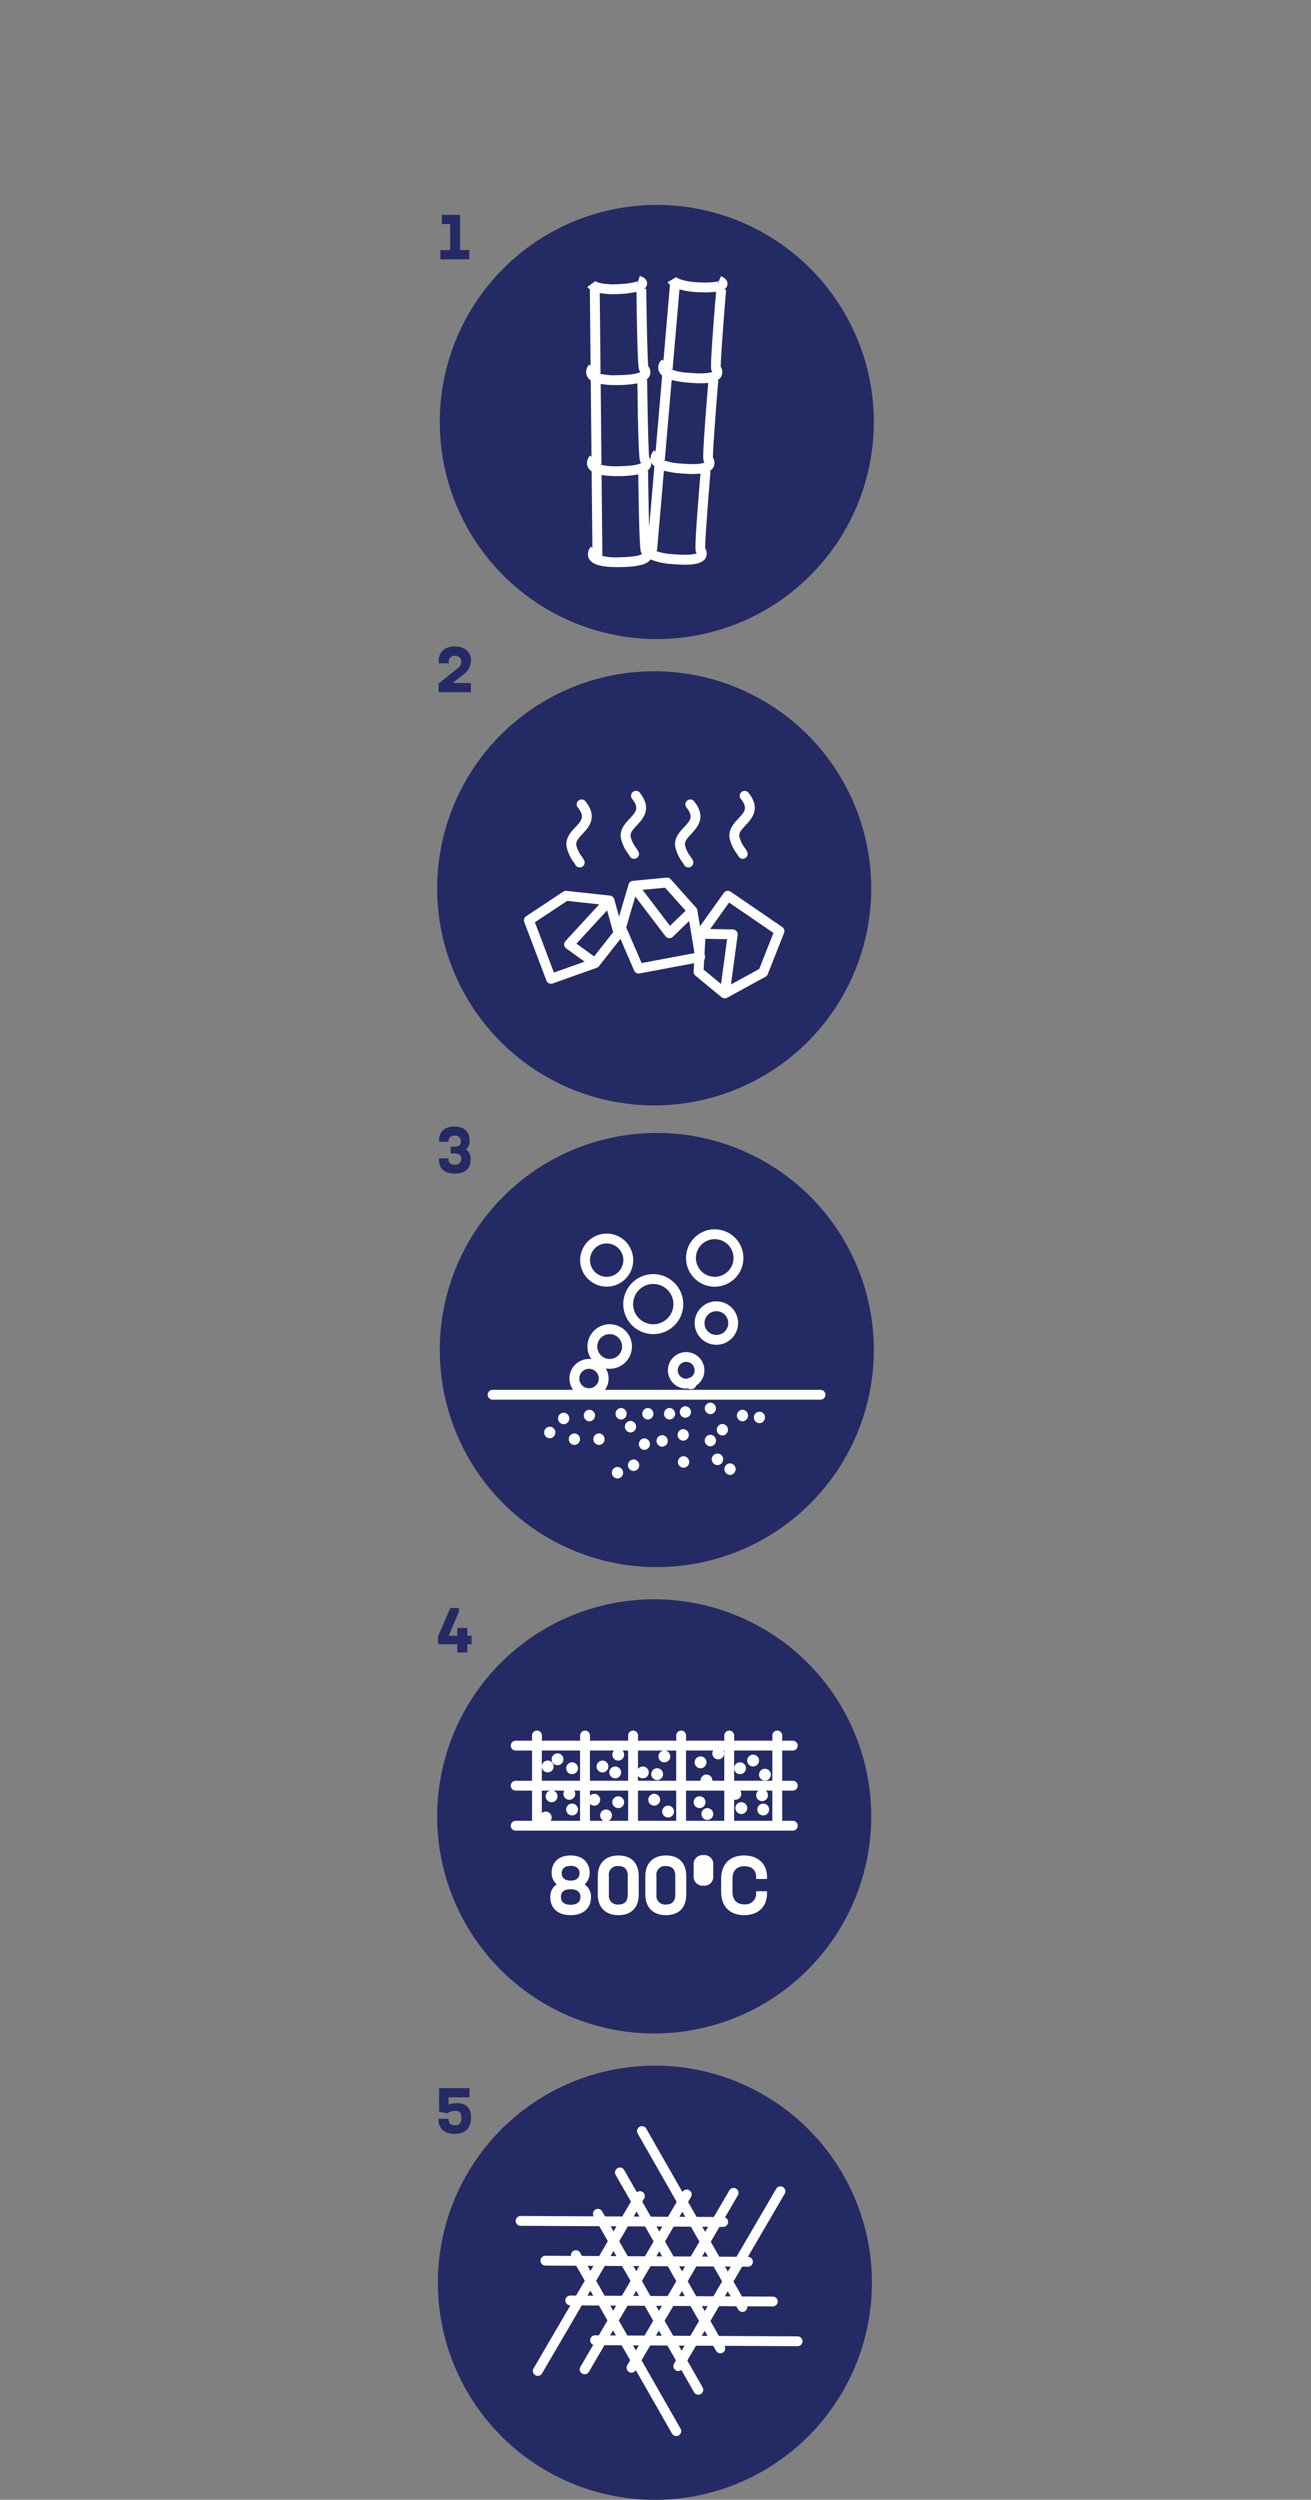 <svg id="Layer_1" data-name="Layer 1" xmlns="http://www.w3.org/2000/svg" width="320" height="610" viewBox="0 0 320 610"><rect x="0" y="0" width="320" height="610" fill="#808080" stroke="none"/><defs><style>.cls-1{fill:#242a64;}.cls-2{fill:#fff;}</style></defs><path class="cls-1" d="M160.318,276.462a52.97,52.97,0,1,0,52.97,52.97A52.971,52.971,0,0,0,160.318,276.462Zm-.461,227.6a52.972,52.972,0,1,0,52.969,52.973A52.972,52.972,0,0,0,159.857,504.057Zm-.174-7.857a52.971,52.971,0,1,0-52.971-52.97A52.969,52.969,0,0,0,159.683,496.2Zm.635-340.259a52.971,52.971,0,1,0-52.971-52.971A52.971,52.971,0,0,0,160.318,155.941Zm-.635,113.8a52.971,52.971,0,1,0-52.971-52.971A52.97,52.97,0,0,0,159.683,269.739ZM107.049,517.023v.364c0,1.66,1.139,3.321,3.938,3.321,2.816,0,3.986-1.661,3.986-3.986,0-2.5-1.376-3.511-3.384-3.511a7.085,7.085,0,0,0-2.1.347v-1.771h5.109v-2.245h-7.418V515.3l2.04.38a3.356,3.356,0,0,1,1.867-.6c.965,0,1.534.379,1.534,1.723,0,1.234-.474,1.8-1.566,1.8-1.155,0-1.582-.665-1.582-1.408v-.174Zm4.959-124.641H109.92l-3,6.944v1.9h4.713v2.009h2.436v-2.009h1.06v-2.072h-1.06v-1.9h-2.436v1.9h-2.119l2.5-5.837ZM107.17,282.658v.523c0,1.66,1.028,3.21,3.875,3.21,2.815,0,3.827-1.5,3.827-3.463a2.556,2.556,0,0,0-1.123-2.421,2.746,2.746,0,0,0,.87-2.119c0-1.487-.554-3.48-3.765-3.48-2.578,0-3.67,1.549-3.67,3.211h0v.507h2.31v-.237c0-.7.474-1.266,1.487-1.266a1.334,1.334,0,0,1,1.518,1.392c0,.79-.427,1.3-1.534,1.3h-.981v1.646h.981c1.154,0,1.613.41,1.613,1.281a1.385,1.385,0,0,1-1.566,1.471c-1.076,0-1.535-.6-1.535-1.3v-.254Zm7.772-115.989H110.45l2.626-2.024a4.5,4.5,0,0,0,1.9-3.512c0-1.724-1.187-3.384-3.97-3.384-2.736,0-3.923,1.629-3.923,3.5h0v.6h2.435v-.411a1.322,1.322,0,0,1,1.5-1.392,1.407,1.407,0,0,1,1.582,1.424,1.9,1.9,0,0,1-.854,1.582l-4.7,3.78v2.088h7.892Zm-.395-105.636H112.3V52.428h-4.46v2.247h2.04v6.358h-2.388v2.246h7.054Z"/><path class="cls-2" d="M194.691,570.118l-19.211-.1-2.082-3.647,2.119-3.628,4.2.021.446.78a1.2,1.2,0,0,0,1.044.606A1.185,1.185,0,0,0,181.8,564a1.2,1.2,0,0,0,.592-1.214l6.23.031h.006a1.2,1.2,0,0,0,0-2.4l-7.519-.037-2.081-3.647,2.119-3.628,1.416.007h.006a1.2,1.2,0,0,0,.005-2.4h-.027l8.987-15.389a1.2,1.2,0,0,0-2.075-1.212l-9.686,16.588-4.2-.021-2.082-3.648,2.12-3.629.9,0h.006a1.2,1.2,0,0,0,.445-2.316l3.14-5.377a1.2,1.2,0,1,0-2.074-1.212l-3.79,6.49-4.205-.021-2.082-3.647.714-1.221a1.2,1.2,0,1,0-2.075-1.213l-.014.025-8.834-15.479a1.2,1.2,0,1,0-2.087,1.191l9.522,16.683-2.117,3.627-4.205-.021-2.081-3.647.453-.775a1.2,1.2,0,0,0-1.778-1.546l-3.09-5.412a1.2,1.2,0,1,0-2.086,1.191L154,537.239l-2.118,3.627-4.2-.021-.7-1.225a1.2,1.2,0,0,0-2.087,1.191l.012.02-17.823-.088h-.006a1.2,1.2,0,0,0-.006,2.4l19.211.095,2.083,3.65-2.118,3.628-4.2-.021-.445-.78a1.2,1.2,0,0,0-2.231.767l-6.231-.031h-.006a1.2,1.2,0,0,0-.006,2.4l7.521.037,2.082,3.648-2.117,3.627-1.415-.007h-.006a1.2,1.2,0,0,0,0,2.4h.026l-8.987,15.392a1.2,1.2,0,1,0,2.076,1.212l9.686-16.59,4.2.02,2.083,3.648-2.118,3.627-.9,0h-.006a1.2,1.2,0,0,0-.444,2.316l-3.141,5.379a1.2,1.2,0,1,0,2.074,1.213l3.791-6.492,4.2.02,2.082,3.649-.713,1.221a1.2,1.2,0,0,0,2.075,1.213l.014-.025,8.837,15.481a1.2,1.2,0,1,0,2.086-1.191l-9.524-16.685,2.118-3.628,4.2.021,2.083,3.649-.453.775a1.194,1.194,0,0,0,1.775,1.542l3.093,5.418a1.2,1.2,0,1,0,2.086-1.191l-3.727-6.53,2.119-3.628,4.2.02.7,1.229a1.2,1.2,0,1,0,2.086-1.191l-.014-.024,17.824.089h.006a1.2,1.2,0,0,0,0-2.4Zm-16.312-17.036-.72,1.232-.708-1.239Zm-.744,6.038.706,1.237-1.424-.007Zm-3.458-6.059,2.083,3.649-2.118,3.626-4.2-.021-2.082-3.647,2.118-3.627Zm-1.338-9.688-.721,1.234-.708-1.241Zm-.745,6.039.707,1.238-1.426-.007Zm-5.54-9.708.706,1.237-1.425-.007Zm-2.119,3.628,4.2.02,2.083,3.65L168.6,550.63l-4.2-.021-2.083-3.648Zm2.047,10.926-.707-1.238,1.426.007Zm.683,6.044-1.426-.007.719-1.232Zm-2.082-3.648-2.118,3.627-4.2-.021-2.082-3.647,2.118-3.628,4.2.021Zm-3.422-13.336-.72,1.233-.708-1.24Zm-.744,6.038.707,1.239-1.426-.007Zm-5.541-9.707.706,1.237-1.424-.007Zm-2.118,3.627,4.2.021,2.084,3.65-2.119,3.628-4.2-.021-2.083-3.648ZM155.3,554.2l-.706-1.238,1.425.007Zm.684,6.044-1.426-.007.719-1.232Zm-5.5-16.984-.72,1.233-.708-1.24Zm-.744,6.039.708,1.238-1.427-.007Zm-6.354,10.883.719-1.231.706,1.238Zm.742-6.036-.707-1.239,1.426.007Zm3.457,6.056-2.081-3.646,2.118-3.629,4.2.021,2.082,3.648-2.119,3.627Zm1.341,9.685.719-1.23.707,1.238Zm.742-6.035-.707-1.239,1.427.007Zm5.541,9.706-.707-1.239,1.427.007Zm2.12-3.629-4.2-.021-2.082-3.647,2.118-3.627,4.2.02,2.083,3.649Zm2.774.014.719-1.231.706,1.238Zm.742-6.036-.707-1.239,1.427.007Zm5.541,9.708-.707-1.24,1.427.007Zm2.12-3.63-4.2-.021-2.081-3.647,2.118-3.628,4.2.021,2.083,3.648Zm2.775.013.718-1.23.707,1.238Zm.742-6.035-.708-1.24,1.428.007ZM140.031,210.385a6.823,6.823,0,0,1,.387.6,1.2,1.2,0,1,0,2.165-1.041,7.218,7.218,0,0,0-.573-.921,7.4,7.4,0,0,1-1.323-2.733c-.193-.921.443-1.662,1.5-2.793,1.516-1.626,3.809-4.083.716-7.963a1.2,1.2,0,1,0-1.879,1.5c1.8,2.259.95,3.171-.594,4.825-1.138,1.22-2.553,2.738-2.094,4.925A9.679,9.679,0,0,0,140.031,210.385Zm29.4-14.85a1.2,1.2,0,1,0-1.879,1.5c1.8,2.26.951,3.171-.593,4.825-1.138,1.22-2.554,2.738-2.095,4.924a9.675,9.675,0,0,0,1.694,3.6,6.6,6.6,0,0,1,.388.6,1.2,1.2,0,1,0,2.169-1.033,7.14,7.14,0,0,0-.578-.932,7.362,7.362,0,0,1-1.32-2.726c-.194-.921.443-1.662,1.5-2.793C170.229,201.872,172.521,199.415,169.427,195.535Zm-13.262-2.1a1.2,1.2,0,0,0-1.879,1.5c1.8,2.258.95,3.17-.594,4.824-1.138,1.219-2.554,2.736-2.1,4.925a9.711,9.711,0,0,0,1.695,3.6,6.2,6.2,0,0,1,.388.6,1.2,1.2,0,0,0,2.169-1.036,7.041,7.041,0,0,0-.577-.929,7.415,7.415,0,0,1-1.322-2.727c-.193-.921.444-1.661,1.5-2.793C156.965,199.766,159.259,197.31,156.165,193.43Zm23.654,14.846a6.84,6.84,0,0,1,.388.6,1.2,1.2,0,0,0,1.084.682,1.189,1.189,0,0,0,.519-.119,1.2,1.2,0,0,0,.564-1.6,7.161,7.161,0,0,0-.575-.925,7.44,7.44,0,0,1-1.324-2.73c-.194-.921.443-1.661,1.5-2.793,1.517-1.625,3.81-4.081.718-7.961a1.2,1.2,0,1,0-1.879,1.5c1.8,2.257.949,3.169-.6,4.823-1.139,1.22-2.556,2.738-2.095,4.928A9.739,9.739,0,0,0,179.819,208.276ZM143.248,91.72a2.63,2.63,0,0,0,.949,1.092l.182,18.668-.344-.319a2.655,2.655,0,0,0-.569,2.776,2.627,2.627,0,0,0,.947,1.09l.185,18.67-.345-.32a2.659,2.659,0,0,0-.57,2.776c.682,1.542,2.859,2.237,7.039,2.237l.381,0c4.453-.044,6.8-.609,7.694-1.873a16.4,16.4,0,0,0,5.349,1.132c1.153.1,2.167.15,3.055.15,2.773,0,4.312-.493,4.979-1.54a2.35,2.35,0,0,0-.058-2.449c-.051-1.709.763-12.321,1.309-18.853l-.251-.021a2.481,2.481,0,0,0,.9-.816,2.351,2.351,0,0,0-.058-2.448c-.051-1.709.762-12.32,1.306-18.85l-.248-.021a2.492,2.492,0,0,0,.905-.816,2.351,2.351,0,0,0-.057-2.45c-.05-1.707.762-12.321,1.306-18.852l-.529-.045a1.482,1.482,0,0,0,.835-1.08c.117-.51.068-1.468-1.571-2.162l-.493,1.167c-.269.154-1.689.5-5.115.328-4.388-.229-5.38-1.325-5.389-1.336a.382.382,0,0,1,.06.09l-2.074,1.215a2.5,2.5,0,0,0,.573.631l-1.6,18.6-.32-.353a2.464,2.464,0,0,0,.016,3.9l-1.6,18.593-.32-.359a2.739,2.739,0,0,0-.9,2.378,3.568,3.568,0,0,0-.349-.66c-.213-1.694-.417-12.335-.5-18.888l-.238,0a2.48,2.48,0,0,0,.811-.9,2.318,2.318,0,0,0-.293-2.427c-.212-1.682-.415-12.335-.5-18.894l-.533.006a1.475,1.475,0,0,0,.727-1.157c.068-.518-.072-1.467-1.77-2l-.379,1.209c-.253.179-1.632.664-5.063.815-4.388.192-5.482-.8-5.493-.815a.33.33,0,0,1,.068.084l-1.945,1.409a2.44,2.44,0,0,0,.626.572l.181,18.664-.345-.32A2.658,2.658,0,0,0,143.248,91.72Zm31.933-22.566a.819.819,0,0,1,.3-.594l-.3.709A1.117,1.117,0,0,1,175.181,69.154Zm-11.012,20.98,1.681-19.523a18.8,18.8,0,0,0,4.39.677c.719.037,1.366.054,1.949.054a18.67,18.67,0,0,0,2.6-.156c-1.531,18.455-1.286,18.914-1.07,19.3l.054.1c.02.035.056.1.086.156-.368.182-1.669.579-5.691.233a14.475,14.475,0,0,1-4.47-.883Zm-1.9,22.133,1.683-19.541a22.552,22.552,0,0,0,4.01.645c1.154.1,2.17.15,3.059.15a16.258,16.258,0,0,0,1.853-.093c-1.521,18.351-1.277,18.81-1.06,19.2l.053.094c.021.036.056.1.086.156-.368.183-1.665.58-5.691.235a14.327,14.327,0,0,1-4.483-.891Zm-1.9,22.14,1.683-19.543a22.455,22.455,0,0,0,4.008.646c1.151.1,2.162.149,3.049.149a16.489,16.489,0,0,0,1.868-.1c-1.524,18.35-1.27,18.828-1.064,19.2l.054.095c.02.035.055.1.085.155-.368.184-1.664.58-5.692.234a14.438,14.438,0,0,1-4.475-.887Zm-1.614-20.388a2.01,2.01,0,0,0,.19-1.3,2.663,2.663,0,0,0,.789,1.052l-1.285,14.923c-.117-4.1-.215-9.723-.265-13.781l-.236,0A2.468,2.468,0,0,0,158.747,114.019Zm-2.125,21.042c.023.034.064.091.1.148-.349.217-1.6.736-5.643.776a14.269,14.269,0,0,1-4.5-.442l.443,0-.194-19.635a21.153,21.153,0,0,0,3.673.27l.389,0a25.527,25.527,0,0,0,4.9-.416c.236,18.413.522,18.847.775,19.217Zm-.218-22.217c.025.037.065.093.1.147-.349.218-1.6.736-5.64.777a14.565,14.565,0,0,1-4.514-.445l.449,0-.19-19.632a21.059,21.059,0,0,0,3.672.27l.39,0a25.5,25.5,0,0,0,4.9-.416c.235,18.414.522,18.848.774,19.216Zm-.616-44.308-.231.735a.848.848,0,0,1-.01-.115A.823.823,0,0,1,155.788,68.536Zm-9.4,2.962a16.733,16.733,0,0,0,3.254.281c.373,0,.767-.008,1.183-.027a24.349,24.349,0,0,0,4.519-.536c.235,18.516.52,18.95.775,19.323l.062.088c.024.034.064.09.1.147-.35.217-1.6.736-5.64.777a14.405,14.405,0,0,1-4.516-.443l.452-.005ZM134.322,463c0,2.1,1.3,4.333,4.965,4.333,3.063,0,4.965-1.668,4.963-4.352a3.56,3.56,0,0,0-1.558-3.145,3.79,3.79,0,0,0,1.233-2.907c0-1.919-1.215-4.16-4.639-4.16s-4.639,2.241-4.639,4.16a3.74,3.74,0,0,0,1.23,2.892A3.6,3.6,0,0,0,134.322,463Zm4.965-7.695c1.967,0,2.179,1.256,2.179,1.8s-.214,1.8-2.2,1.8c-1.95,0-2.16-1.257-2.16-1.8S137.32,455.308,139.287,455.308Zm0,5.708c1.091,0,2.389.325,2.389,1.872,0,1.25-.826,1.911-2.389,1.911s-2.371-.661-2.371-1.911S137.714,461.016,139.287,461.016Zm6.623-3.184v4.443c0,3.169,1.885,5.061,5.041,5.061S155.9,465.5,155.9,462.3v-4.481c0-3.2-1.8-5.042-4.946-5.042S145.91,454.664,145.91,457.832Zm7.316-.058v4.558c0,1.6-.765,2.408-2.275,2.408a2.119,2.119,0,0,1-2.331-2.408v-4.558a2.1,2.1,0,0,1,2.331-2.408C152.461,455.366,153.226,456.176,153.226,457.774Zm4.291.058v4.443c0,3.169,1.886,5.061,5.042,5.061s4.946-1.838,4.946-5.041v-4.481c0-3.2-1.8-5.042-4.946-5.042S157.517,454.664,157.517,457.832Zm7.317-.058v4.558c0,1.6-.766,2.408-2.275,2.408a2.119,2.119,0,0,1-2.331-2.408v-4.558a2.1,2.1,0,0,1,2.331-2.408C164.068,455.366,164.834,456.176,164.834,457.774Zm4.48-2.653v2.589a2.184,2.184,0,0,0,2.416,2.427,2.154,2.154,0,0,0,2.36-2.416v-2.612a2.154,2.154,0,0,0-2.36-2.416A2.185,2.185,0,0,0,169.314,455.121Zm17.907,3.386v-.464c0-3.2-2.19-5.271-5.578-5.271-3.517,0-5.616,2.128-5.616,5.692v3.179c0,3.564,2.1,5.693,5.616,5.693,3.44,0,5.578-2.05,5.578-5.348v-.483h-2.653v.483a2.609,2.609,0,0,1-2.849,2.715c-1.886,0-2.925-1.08-2.925-3.041v-3.217c0-1.96,1.025-3.04,2.887-3.04,1.835,0,2.887.954,2.887,2.619v.483ZM173.394,345.085a1.409,1.409,0,0,0,0-2.816A1.409,1.409,0,0,0,173.394,345.085Zm-39.206,3.061a1.409,1.409,0,0,0,0,2.817A1.409,1.409,0,0,0,134.188,348.146Zm3.4-3.422a1.409,1.409,0,0,0,0,2.817A1.409,1.409,0,0,0,137.589,344.724Zm20.548-1.147a1.409,1.409,0,0,0,0,2.816A1.409,1.409,0,0,0,158.137,343.577Zm-4.239,3.154a1.409,1.409,0,0,0,0,2.817A1.409,1.409,0,0,0,153.9,346.731Zm-10.03-2.719a1.409,1.409,0,0,0,0,2.817A1.409,1.409,0,0,0,143.868,344.012Zm17.756,9.013a1.409,1.409,0,0,0,0-2.817A1.409,1.409,0,0,0,161.624,353.025Zm1.808-9.448a1.409,1.409,0,0,0,0,2.816A1.409,1.409,0,0,0,163.432,343.577Zm-8.783,12.563a1.409,1.409,0,0,0,0,2.817A1.409,1.409,0,0,0,154.649,356.14ZM151.6,343.577a1.409,1.409,0,0,0,0,2.816A1.409,1.409,0,0,0,151.6,343.577Zm5.665,10.227a1.409,1.409,0,0,0,0-2.817A1.409,1.409,0,0,0,157.263,353.8ZM140.2,352.593a1.409,1.409,0,0,0,0-2.817A1.409,1.409,0,0,0,140.2,352.593Zm26.558-1.036a1.409,1.409,0,0,0,0-2.817A1.409,1.409,0,0,0,166.758,351.557Zm.535-8.415a1.409,1.409,0,0,0,0,2.816A1.409,1.409,0,0,0,167.293,343.142Zm6.1,9.791a1.409,1.409,0,0,0,0-2.817A1.409,1.409,0,0,0,173.394,352.933Zm-6.537,2.413a1.409,1.409,0,0,0,0,2.817A1.409,1.409,0,0,0,166.857,355.346Zm-16.132,5.434a1.409,1.409,0,0,0,0-2.817A1.409,1.409,0,0,0,150.725,360.78Zm27.466-.87a1.409,1.409,0,0,0,0-2.817A1.409,1.409,0,0,0,178.191,359.91Zm3.051-15.9a1.409,1.409,0,0,0,0,2.817A1.409,1.409,0,0,0,181.242,344.012Zm4.14.459a1.409,1.409,0,0,0,0,2.817A1.409,1.409,0,0,0,185.382,344.471Zm-9.04,3.006a1.409,1.409,0,0,0,0,2.817A1.409,1.409,0,0,0,176.342,347.477Zm-1.2,10.032a1.409,1.409,0,0,0,0-2.817A1.409,1.409,0,0,0,175.143,357.509ZM146.2,352.593a1.409,1.409,0,0,0,0-2.817A1.409,1.409,0,0,0,146.2,352.593Zm13.252-27.039a7.321,7.321,0,1,0-7.32-7.32A7.329,7.329,0,0,0,159.456,325.554Zm0-12.238a4.917,4.917,0,1,1-4.916,4.917A4.922,4.922,0,0,1,159.456,313.316Zm8.04,25.524a4.388,4.388,0,0,0,.461-.047,1.369,1.369,0,0,0,.71.189,1.285,1.285,0,0,0,1.272-.878,4.453,4.453,0,1,0-2.443.736Zm0-6.518a2.05,2.05,0,0,1,.962,3.864,1.3,1.3,0,0,0-.573.211,2.056,2.056,0,1,1-.389-4.075Zm6.962-32.344a7,7,0,1,0,7,7A7,7,0,0,0,174.458,299.978Zm0,11.586a4.591,4.591,0,1,1,4.593-4.591A4.594,4.594,0,0,1,174.458,311.564ZM148.087,301.02a6.474,6.474,0,1,0,6.471,6.474A6.481,6.481,0,0,0,148.087,301.02Zm0,10.544a4.07,4.07,0,1,1,4.067-4.07A4.074,4.074,0,0,1,148.087,311.564Zm32.072,11.291a5.3,5.3,0,1,0-5.3,5.3A5.31,5.31,0,0,0,180.159,322.855Zm-8.2,0a2.9,2.9,0,1,1,2.9,2.9A2.9,2.9,0,0,1,171.956,322.855Zm28.32,16.294H147.668a4.743,4.743,0,0,0,.194-5.224,5.434,5.434,0,1,0-3.525-2.278,4.891,4.891,0,0,0-.559-.035,4.768,4.768,0,0,0-3.894,7.537H120.233a1.2,1.2,0,0,0,0,2.4h80.043a1.2,1.2,0,0,0,0-2.4Zm-56.5-.386a2.374,2.374,0,1,1,2.372-2.375A2.378,2.378,0,0,1,143.778,338.763Zm2.011-10.181a3.029,3.029,0,1,1,3.03,3.03A3.032,3.032,0,0,1,145.789,328.582Zm-12.415-89.306a1.2,1.2,0,0,0,1.527.706l10.736-3.814a1.2,1.2,0,0,0,.549-.382h0l.011-.014,5.241-6.672,3.35,7.736a1.2,1.2,0,0,0,1.325.7l13.31-2.5-.115,2.038a1.2,1.2,0,0,0,.435,1l6.373,5.256a1.194,1.194,0,0,0,.348.21h0a.95.95,0,0,0,.154.049,1.224,1.224,0,0,0,.283.034,1.207,1.207,0,0,0,.538-.127c.015-.008.03-.015.045-.024l9.363-5.122a1.2,1.2,0,0,0,.541-.612l3.991-10.093a1.2,1.2,0,0,0-.439-1.433l-12.6-8.62a1.2,1.2,0,0,0-1.657.293l-5.825,8.156-.654-3.934a1.2,1.2,0,0,0-.283-.61v0h0l-.009-.01-6.193-6.931a1.191,1.191,0,0,0-1.011-.4l-8.22.789a1.207,1.207,0,0,0-.382.092h0a1.268,1.268,0,0,0-.175.092,1.2,1.2,0,0,0-.5.632l-.016.053-2.306,7.878-1.185-4.252a1.2,1.2,0,0,0-.169-.375v0a1.167,1.167,0,0,0-.092-.118v0h0a1.2,1.2,0,0,0-.729-.395l-.051-.007-10.61-1.155a1.19,1.19,0,0,0-.793.192l-9.051,5.994a1.2,1.2,0,0,0-.46,1.427Zm44.586-19.038,10.834,7.413-3.479,8.8-6.9,3.776,1.637-12.066a1.2,1.2,0,0,0-1.172-1.363l-5.536-.091Zm-6.084,14a1.2,1.2,0,0,0,.2-.889l-.114-.685.2-3.572,5.317.087L176,240.119l-4.26-3.513Zm-9.54-17.625,5.02,5.616-3.827,3.7-6.688-8.792Zm-7.274,2.157,7.373,9.692a1.2,1.2,0,0,0,1.792.136l3.984-3.854,1.3,7.839-12.9,2.42-3.76-8.683Zm-5.39,8.693-4.653,5.922-4.311-3.115,7.481-8.126Zm-11.222-7.636,7.82.853-8.246,8.958a1.2,1.2,0,0,0,.18,1.787l4.488,3.243-7.487,2.66-4.643-12.277Zm56.266,225.684a1.2,1.2,0,0,0-1.2-1.2h-2.593v-7.371h2.593a1.2,1.2,0,0,0,0-2.4h-2.593v-7.373h2.593a1.2,1.2,0,0,0,0-2.4h-2.593v-1.269a1.2,1.2,0,1,0-2.4,0v1.269h-9.33v-1.269a1.2,1.2,0,1,0-2.4,0v1.269h-9.332v-1.269a1.2,1.2,0,0,0-2.4,0v1.269h-9.328v-1.269a1.2,1.2,0,1,0-2.4,0v1.269h-9.33v-1.269a1.2,1.2,0,1,0-2.4,0v1.269h-9.332v-1.269a1.2,1.2,0,0,0-2.4,0v1.269h-4a1.2,1.2,0,1,0,0,2.4h4v7.373h-4a1.2,1.2,0,1,0,0,2.4h4v7.371h-4a1.2,1.2,0,1,0,0,2.4h67.669A1.2,1.2,0,0,0,194.716,445.507Zm-53.13-1.2h-7.192a1.438,1.438,0,0,0-2.14-1.888v-5.483h2.022a1.443,1.443,0,1,0,.725,0h2.764a1.443,1.443,0,1,0,2.4,0h1.418Zm0-9.774h-9.332v-7.373h9.332Zm11.733,9.774h-4.794a1.443,1.443,0,1,0-1.2,0h-3.332v-4.146a1.443,1.443,0,1,0,0-1.971v-1.254h9.33Zm0-9.774h-9.33v-7.373h5.887a1.443,1.443,0,1,0,2.054,0h1.389Zm11.731,9.774h-9.328v-7.371h9.328Zm0-9.774h-9.328v-1.2a1.442,1.442,0,1,0,0-1.658v-4.51h9.328Zm11.736,9.774h-9.332v-7.371h9.332Zm0-9.774h-2.907c0-.012,0-.023,0-.035a1.443,1.443,0,1,0-2.885,0c0,.012,0,.023,0,.035h-3.547v-7.373h6.617a1.443,1.443,0,1,0,2.508,0h.207Zm11.733,9.774h-9.33v-5.166a1.441,1.441,0,0,0,1.511-2.2h4.4a1.443,1.443,0,1,0,1.813,0h1.605Zm0-9.774h-9.33v-7.373h9.33Zm-52.438-3.788a1.443,1.443,0,1,0-1.442-1.443A1.443,1.443,0,0,0,136.081,430.743Zm10.976-1.131a1.443,1.443,0,1,0,1.443,1.443A1.442,1.442,0,0,0,147.057,429.612Zm3.846,11.6a1.443,1.443,0,1,0-1.443-1.443A1.443,1.443,0,0,0,150.9,441.211Zm-.735-10.156a1.443,1.443,0,1,0,1.442,1.442A1.443,1.443,0,0,0,150.168,431.055ZM160.72,428.6a1.443,1.443,0,1,0,1.442-1.443A1.443,1.443,0,0,0,160.72,428.6Zm-.311,2.884a1.443,1.443,0,1,0,1.442,1.443A1.443,1.443,0,0,0,160.409,431.485Zm-.729,9.131a1.443,1.443,0,1,0-1.442-1.442A1.443,1.443,0,0,0,159.68,440.616Zm3.395,2.886a1.443,1.443,0,1,0-1.442-1.442A1.443,1.443,0,0,0,163.075,443.5ZM171,428.6a1.443,1.443,0,1,0,1.443,1.443A1.443,1.443,0,0,0,171,428.6Zm-.239,12.611a1.443,1.443,0,1,0-1.443-1.443A1.443,1.443,0,0,0,170.757,441.211Zm10.184-1.444a1.443,1.443,0,1,0,1.443,1.443A1.443,1.443,0,0,0,180.941,439.767Zm2.885-8.712a1.443,1.443,0,1,0-1.442-1.443A1.443,1.443,0,0,0,183.826,431.055Zm-3.193,1.873a1.443,1.443,0,1,0-1.443-1.443A1.443,1.443,0,0,0,180.633,432.928Zm6.079,1.568a1.443,1.443,0,1,0-1.443-1.443A1.443,1.443,0,0,0,186.712,434.5Zm-.421,5.617a1.443,1.443,0,1,0,1.443,1.443A1.443,1.443,0,0,0,186.291,440.113Zm-15.086,2.54a1.443,1.443,0,1,0,1.443-1.443A1.443,1.443,0,0,0,171.205,442.653Zm-33.01-1.1a1.443,1.443,0,1,0,1.442-1.442A1.443,1.443,0,0,0,138.2,441.555Zm-4.5-9.058a1.443,1.443,0,1,0-1.442-1.442A1.443,1.443,0,0,0,133.7,432.5Zm5.941.431a1.443,1.443,0,1,0-1.442-1.442A1.442,1.442,0,0,0,139.637,432.928Z"/></svg>
